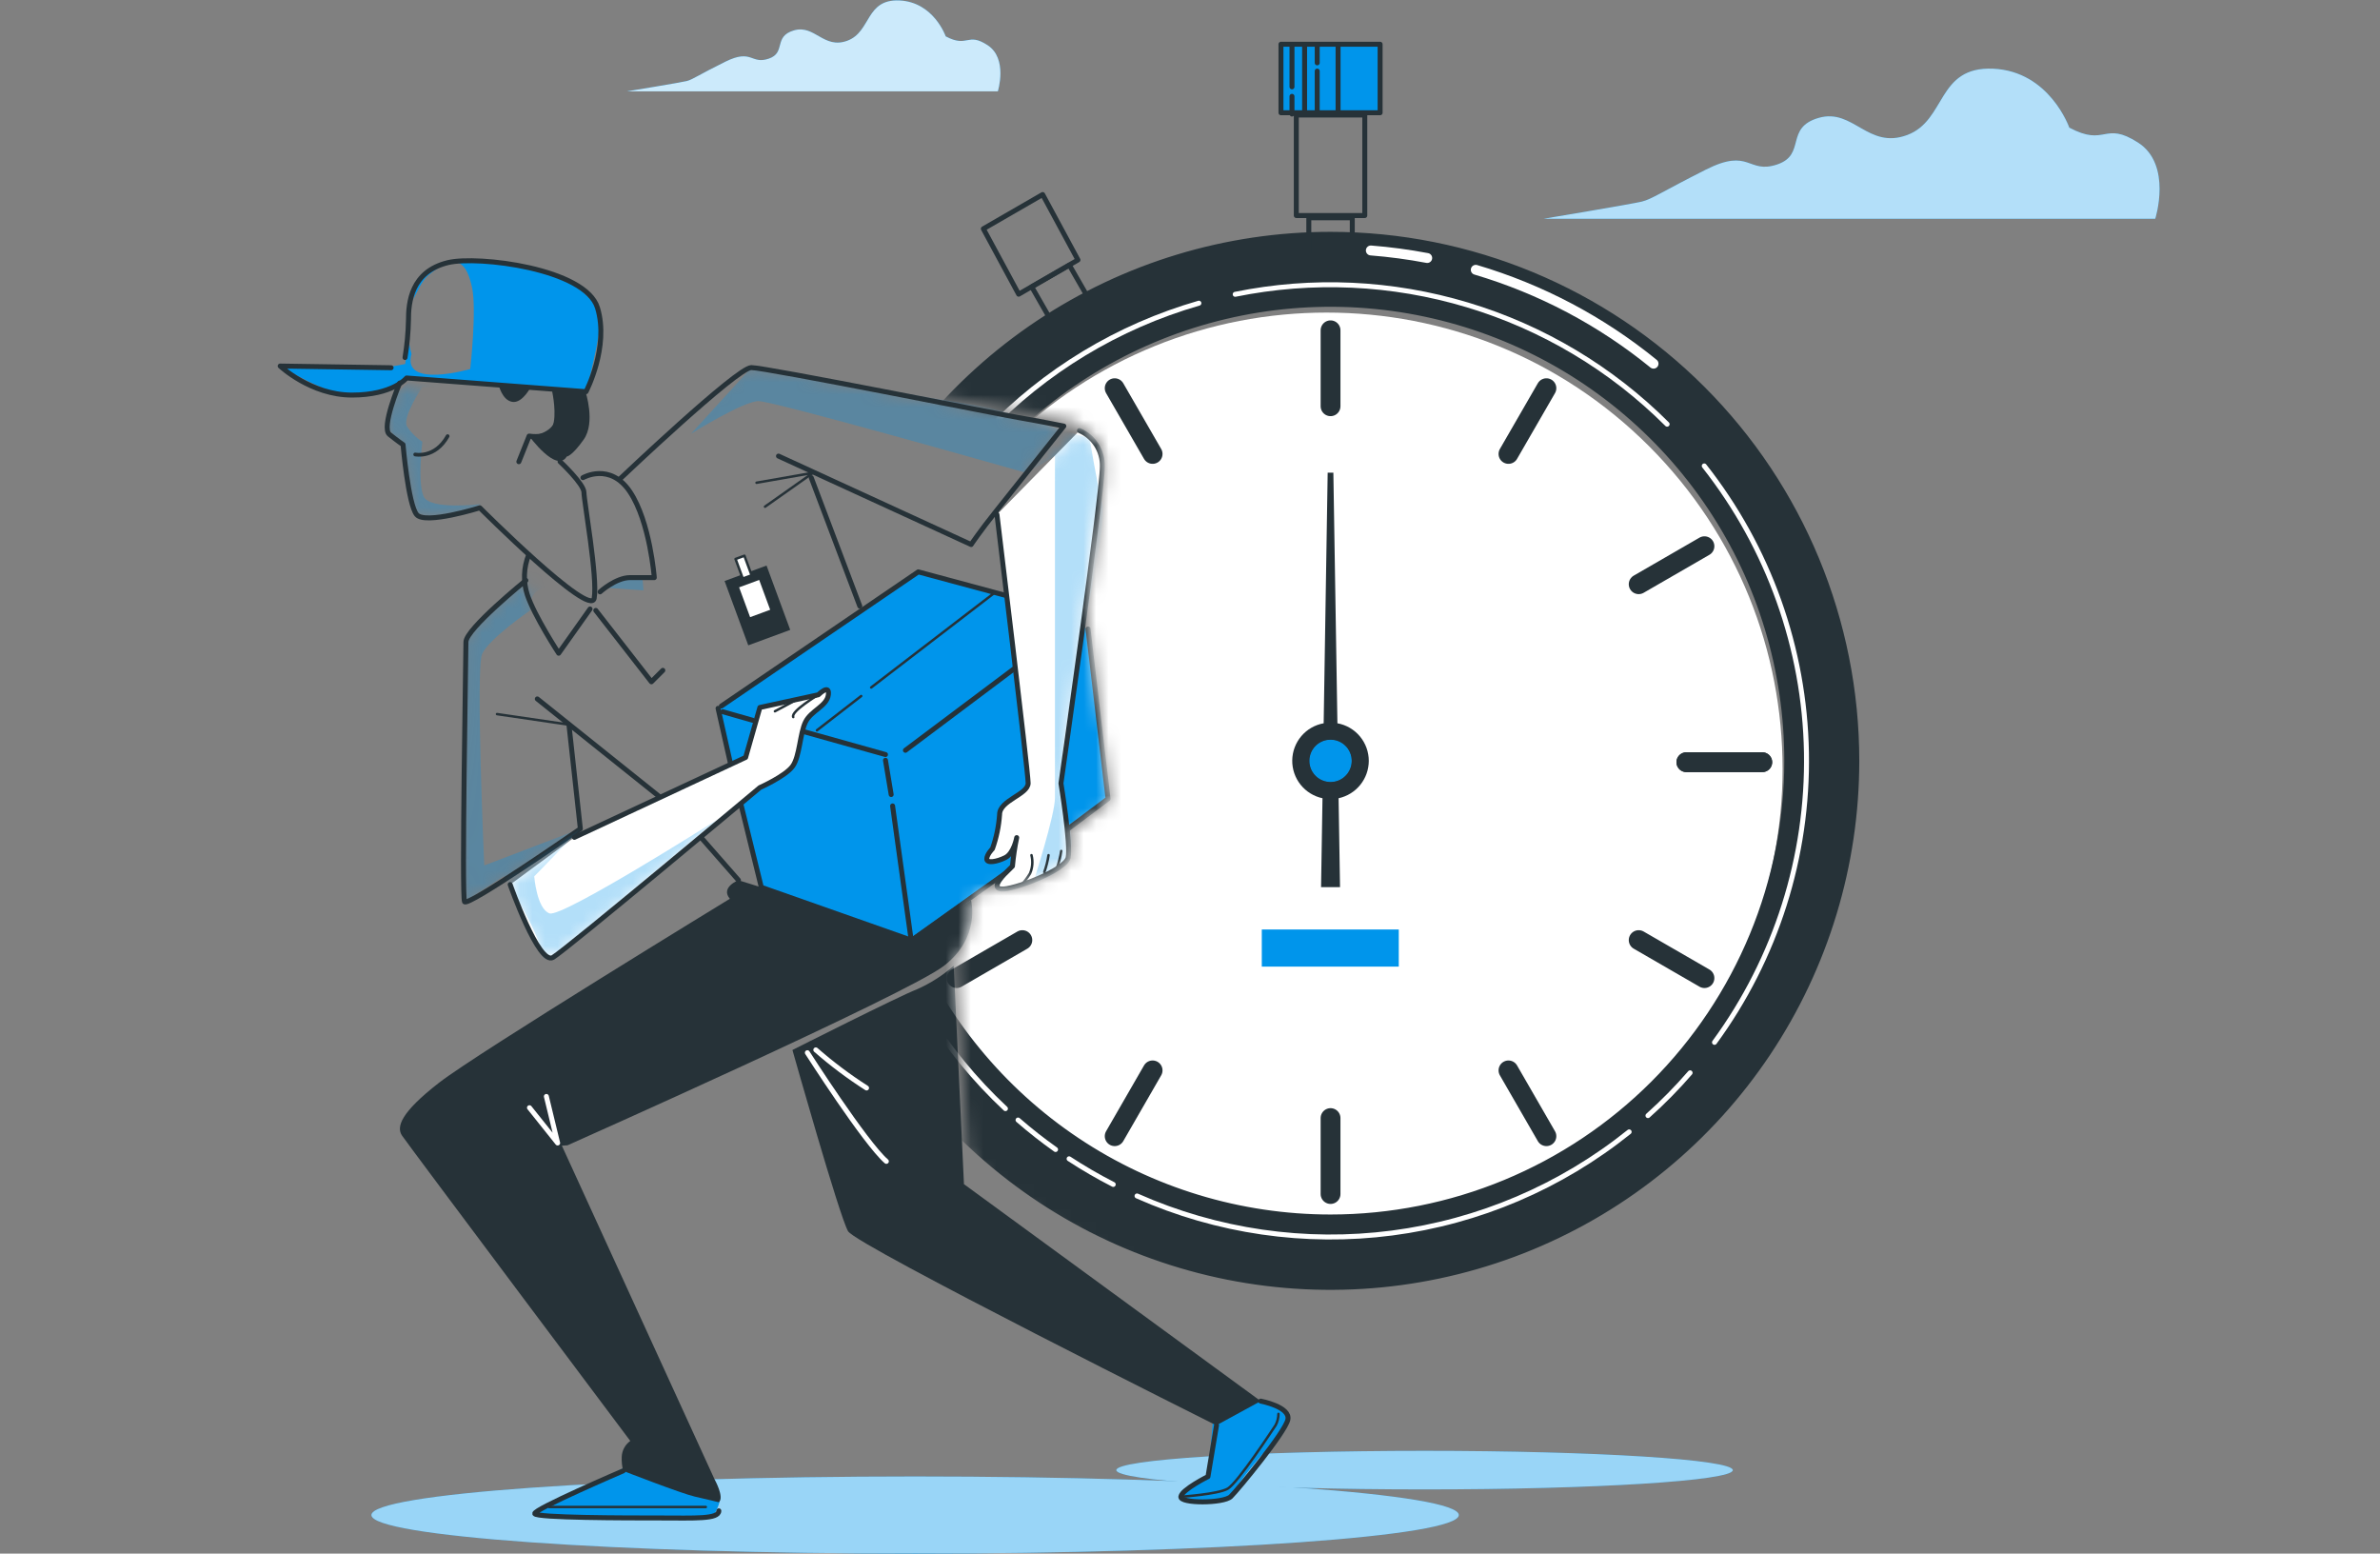 <?xml version="1.0" encoding="UTF-8"?> <svg xmlns="http://www.w3.org/2000/svg" width="190" height="124" viewBox="0 0 190 124" fill="none"><rect x="0" y="0" width="190" height="124" fill="#808080" stroke="none"/><g clip-path="url(#clip0_431_752)"><path d="M165.195 10.186C165.195 10.186 163.628 5.685 159.118 5.484C154.608 5.284 155.394 9.601 152.259 10.775C149.124 11.95 147.946 8.619 145.2 9.405C142.454 10.19 144.222 12.343 141.869 13.129C139.516 13.914 139.712 11.758 136.184 13.538C132.657 15.318 131.871 15.891 131.085 16.087C130.299 16.284 123.244 17.458 123.244 17.458H172.058C172.058 17.458 173.433 13.145 170.687 11.381C167.941 9.617 168.138 11.758 165.195 10.186Z" fill="#0095EB"></path><path opacity="0.7" d="M165.195 10.186C165.195 10.186 163.628 5.685 159.118 5.484C154.608 5.284 155.394 9.601 152.259 10.775C149.124 11.95 147.946 8.619 145.2 9.405C142.454 10.19 144.222 12.343 141.869 13.129C139.516 13.914 139.712 11.758 136.184 13.538C132.657 15.318 131.871 15.891 131.085 16.087C130.299 16.284 123.244 17.458 123.244 17.458H172.058C172.058 17.458 173.433 13.145 170.687 11.381C167.941 9.617 168.138 11.758 165.195 10.186Z" fill="white"></path><path d="M75.498 2.902C75.498 2.902 74.544 0.168 71.815 0.037C69.085 -0.094 69.56 2.529 67.657 3.245C65.754 3.962 65.042 1.936 63.376 2.427C61.711 2.918 62.783 4.211 61.359 4.686C59.934 5.161 60.049 3.867 57.909 4.923C55.768 5.979 55.298 6.352 54.819 6.47C54.34 6.589 50.068 7.289 50.068 7.289H79.66C79.66 7.289 80.478 4.674 78.841 3.606C77.204 2.537 77.278 3.851 75.498 2.902Z" fill="#0095EB"></path><path opacity="0.8" d="M75.498 2.902C75.498 2.902 74.544 0.168 71.815 0.037C69.085 -0.094 69.56 2.529 67.657 3.245C65.754 3.962 65.042 1.936 63.376 2.427C61.711 2.918 62.783 4.211 61.359 4.686C59.934 5.161 60.049 3.867 57.909 4.923C55.768 5.979 55.298 6.352 54.819 6.47C54.34 6.589 50.068 7.289 50.068 7.289H79.66C79.66 7.289 80.478 4.674 78.841 3.606C77.204 2.537 77.278 3.851 75.498 2.902Z" fill="white"></path><path d="M73.055 124C97.026 124 116.459 122.622 116.459 120.923C116.459 119.223 97.026 117.845 73.055 117.845C49.083 117.845 29.651 119.223 29.651 120.923C29.651 122.622 49.083 124 73.055 124Z" fill="#0095EB"></path><path d="M113.725 118.876C127.316 118.876 138.333 118.187 138.333 117.338C138.333 116.488 127.316 115.799 113.725 115.799C100.135 115.799 89.118 116.488 89.118 117.338C89.118 118.187 100.135 118.876 113.725 118.876Z" fill="#0095EB"></path><g opacity="0.6"><path d="M73.055 124C97.026 124 116.459 122.622 116.459 120.923C116.459 119.223 97.026 117.845 73.055 117.845C49.083 117.845 29.651 119.223 29.651 120.923C29.651 122.622 49.083 124 73.055 124Z" fill="white"></path><path d="M113.725 118.876C127.316 118.876 138.333 118.187 138.333 117.338C138.333 116.488 127.316 115.799 113.725 115.799C100.135 115.799 89.118 116.488 89.118 117.338C89.118 118.187 100.135 118.876 113.725 118.876Z" fill="white"></path></g><path d="M72.74 75.034L80.372 69.567" stroke="#263238" stroke-width="0.396" stroke-linecap="round" stroke-linejoin="round"></path><path d="M96.864 113.016L96.435 117.865C96.435 117.865 94.262 118.819 94.266 119.138C94.27 119.457 94.675 119.895 96.447 119.895C98.219 119.895 98.796 119.224 98.796 118.721C98.796 118.217 102.569 114.023 102.569 114.023C102.662 113.771 102.687 113.499 102.644 113.235C102.6 112.97 102.488 112.721 102.32 112.513C101.73 111.841 99.717 111.76 99.717 111.76L96.864 113.016Z" fill="#0095EB"></path><path d="M94.27 119.461C94.27 119.461 97.221 119.269 98.01 118.819C98.8 118.369 101.612 114.088 101.837 113.748C101.984 113.471 102.061 113.162 102.062 112.848" stroke="#263238" stroke-width="0.198" stroke-linecap="round" stroke-linejoin="round"></path><path d="M100.646 111.829C100.646 111.829 103.04 112.283 102.811 113.311C102.582 114.338 98.825 118.893 98.256 119.449C97.687 120.006 94.163 120.018 94.27 119.449C94.376 118.88 96.435 117.853 96.435 117.853L97.118 113.761" stroke="#263238" stroke-width="0.396" stroke-linecap="round" stroke-linejoin="round"></path><path d="M50.227 116.957L43.18 120.399C43.18 120.399 42.259 121.07 44.105 121.07C45.951 121.07 55.678 121.152 55.678 121.152C55.678 121.152 56.771 121.405 57.021 120.902C57.43 120.084 57.61 119.56 57.356 119.306C57.103 119.052 50.227 116.957 50.227 116.957Z" fill="#0095EB"></path><path d="M43.843 120.28H56.346" stroke="#263238" stroke-width="0.198" stroke-linecap="round" stroke-linejoin="round"></path><path d="M49.753 117.395C49.753 117.395 42.575 120.472 42.689 120.812C42.804 121.152 49.978 121.156 52.711 121.156C55.445 121.156 57.385 121.27 57.385 120.587" stroke="#263238" stroke-width="0.396" stroke-linecap="round" stroke-linejoin="round"></path><path d="M100.646 111.829L76.955 94.514L76.136 77.085C75.263 77.853 74.278 78.484 73.214 78.955C71.749 79.516 63.262 83.805 63.262 83.805C63.262 83.805 67.023 97.133 67.706 98.275C68.389 99.417 97.098 113.765 97.098 113.765L100.646 111.829Z" fill="#263238"></path><path d="M57.381 119.903C57.381 119.903 56.468 119.674 55.445 119.445C54.422 119.216 49.748 117.399 49.748 117.399C49.656 117.027 49.617 116.644 49.634 116.261C49.646 116.014 49.714 115.774 49.832 115.557C49.95 115.34 50.116 115.153 50.317 115.009C50.317 115.009 32.544 91.314 32.09 90.63C31.636 89.947 31.975 88.805 35.053 86.415C38.13 84.025 58.265 71.736 58.265 71.736C57.491 70.819 58.948 70.254 58.948 70.254L60.773 70.823L72.736 75.038L77.52 71.85C77.52 71.85 78.318 74.809 75.355 77.089C72.392 79.368 45.304 91.412 45.304 91.412L44.854 91.441L57.041 118.066C57.041 118.066 57.86 119.523 57.381 119.903Z" fill="#263238"></path><path d="M42.268 88.412L44.518 91.228L43.618 87.512" stroke="white" stroke-width="0.396" stroke-linecap="round" stroke-linejoin="round"></path><path d="M64.453 84.021C64.453 84.021 69.069 91.228 70.759 92.693" stroke="white" stroke-width="0.396" stroke-linecap="round" stroke-linejoin="round"></path><path d="M65.128 83.796C66.4 84.91 67.755 85.926 69.179 86.837" stroke="white" stroke-width="0.396" stroke-linecap="round" stroke-linejoin="round"></path><g style="mix-blend-mode:multiply"><path d="M73.223 45.643L57.238 56.537L60.733 70.942L72.596 74.92L88.426 63.641L86.515 49.15L73.223 45.643Z" fill="#0095EB"></path></g><path d="M57.324 56.537L58.339 61.038" stroke="#263238" stroke-width="0.396" stroke-linecap="round" stroke-linejoin="round"></path><path d="M59.181 64.325L60.778 70.819L72.74 75.034L71.258 64.325" stroke="#263238" stroke-width="0.396" stroke-linecap="round" stroke-linejoin="round"></path><path d="M71.144 63.416L70.689 60.682" stroke="#263238" stroke-width="0.396" stroke-linecap="round" stroke-linejoin="round"></path><path d="M85.271 66.15L88.459 63.756L86.863 50.202" stroke="#263238" stroke-width="0.396" stroke-linecap="round" stroke-linejoin="round"></path><path d="M72.281 59.884L80.941 53.389" stroke="#263238" stroke-width="0.396" stroke-linecap="round" stroke-linejoin="round"></path><path d="M80.487 47.578L73.308 45.643L57.586 56.352" stroke="#263238" stroke-width="0.396" stroke-linecap="round" stroke-linejoin="round"></path><path d="M57.7 56.807L60.094 57.49" stroke="#263238" stroke-width="0.396" stroke-linecap="round" stroke-linejoin="round"></path><path d="M64.195 58.403L70.689 60.224" stroke="#263238" stroke-width="0.396" stroke-linecap="round" stroke-linejoin="round"></path><path d="M79.345 47.353L69.548 54.871" stroke="#263238" stroke-width="0.198" stroke-linecap="round" stroke-linejoin="round"></path><path d="M68.75 55.554L65.218 58.288" stroke="#263238" stroke-width="0.198" stroke-linecap="round" stroke-linejoin="round"></path><path d="M79.59 41.067C79.59 41.067 82.079 61.591 82.079 62.504C82.079 63.416 79.799 63.87 79.799 65.008C79.735 65.941 79.544 66.861 79.23 67.742C79.23 67.742 78.776 68.2 78.776 68.56C78.776 68.92 79.574 68.789 80.257 68.45C80.941 68.11 81.166 66.854 81.166 66.854C81.01 67.606 80.896 68.368 80.826 69.133L80.372 69.587C80.372 69.587 79.005 70.84 79.914 70.954C80.822 71.069 85.041 69.473 85.271 68.45C85.5 67.427 84.698 62.524 84.698 62.524C84.698 62.524 88.004 39.398 88.004 37.233C88.02 36.628 87.855 36.032 87.53 35.521C87.204 35.011 86.734 34.609 86.179 34.368" fill="white"></path><mask id="mask0_431_752" style="mask-type:luminance" maskUnits="userSpaceOnUse" x="78" y="34" width="11" height="37"><path d="M79.59 41.067C79.59 41.067 82.079 61.591 82.079 62.504C82.079 63.416 79.799 63.87 79.799 65.008C79.735 65.941 79.544 66.861 79.23 67.742C79.23 67.742 78.776 68.2 78.776 68.56C78.776 68.92 79.574 68.789 80.257 68.45C80.941 68.11 81.166 66.854 81.166 66.854C81.01 67.606 80.896 68.368 80.826 69.133L80.372 69.587C80.372 69.587 79.005 70.84 79.914 70.954C80.822 71.069 85.041 69.473 85.271 68.45C85.5 67.427 84.698 62.524 84.698 62.524C84.698 62.524 88.004 39.398 88.004 37.233C88.02 36.628 87.855 36.032 87.53 35.521C87.204 35.011 86.734 34.609 86.179 34.368" fill="white"></path></mask><g mask="url(#mask0_431_752)"><g style="mix-blend-mode:multiply" opacity="0.3"><path d="M87.988 40.114C87.509 38.293 86.989 34.986 86.989 34.986L84.82 34.327L81.956 37.769L84.219 36.377V63.686C84.219 65.078 82.48 70.467 82.48 70.467C82.48 70.467 86.077 69.71 85.496 66.436C84.915 63.162 84.219 63.686 85.262 57.077C86.306 50.468 88.483 41.947 87.988 40.114Z" fill="#0095EB"></path></g></g><path d="M79.59 41.067C79.59 41.067 82.079 61.591 82.079 62.504C82.079 63.416 79.799 63.87 79.799 65.008C79.735 65.941 79.544 66.861 79.23 67.742C79.23 67.742 78.776 68.2 78.776 68.56C78.776 68.92 79.574 68.789 80.257 68.45C80.941 68.11 81.166 66.854 81.166 66.854C81.01 67.606 80.896 68.368 80.826 69.133L80.372 69.587C80.372 69.587 79.005 70.84 79.914 70.954C80.822 71.069 85.041 69.473 85.271 68.45C85.5 67.427 84.698 62.524 84.698 62.524C84.698 62.524 88.004 39.398 88.004 37.233C88.02 36.628 87.855 36.032 87.53 35.521C87.204 35.011 86.734 34.609 86.179 34.368" stroke="#263238" stroke-width="0.396" stroke-linecap="round" stroke-linejoin="round"></path><path d="M82.345 68.257C82.469 68.744 82.428 69.257 82.23 69.718C82.006 70.084 81.743 70.425 81.444 70.733" stroke="#263238" stroke-width="0.198" stroke-linecap="round" stroke-linejoin="round"></path><path d="M83.707 68.257C83.64 68.718 83.526 69.17 83.368 69.608" stroke="#263238" stroke-width="0.198" stroke-linecap="round" stroke-linejoin="round"></path><path d="M84.722 67.918C84.653 68.378 84.54 68.83 84.383 69.268" stroke="#263238" stroke-width="0.198" stroke-linecap="round" stroke-linejoin="round"></path><path d="M47.919 25.266C47.788 24.088 45.431 21.861 42.157 21.207C38.883 20.552 35.343 20.552 34.034 21.616C33.543 22.005 33.215 22.909 33.002 23.883C33.236 23.384 33.706 22.373 34.193 21.968C36.604 19.959 37.275 21.149 37.676 22.905C38.077 24.661 37.541 29.453 37.541 29.453C37.541 29.453 32.049 31.061 32.851 28.246C32.733 27.844 32.651 27.434 32.605 27.018C32.605 27.227 32.605 27.354 32.605 27.354L32.343 29.056L30.117 29.465L22.383 29.22C22.383 29.22 26.32 31.675 28.546 31.675C29.984 31.616 31.363 31.082 32.466 30.157L46.79 31.25C46.79 31.25 48.05 26.445 47.919 25.266Z" fill="#0095EB"></path><path d="M31.222 29.351L22.366 29.216C22.366 29.216 24.822 31.532 28.096 31.532C31.369 31.532 32.458 30.169 32.458 30.169L46.782 31.262C46.782 31.262 48.652 27.697 47.698 24.567C46.745 21.436 38.151 20.384 35.761 20.961C32.806 21.677 32.609 24.174 32.609 25.537C32.588 26.542 32.496 27.544 32.335 28.536" stroke="#263238" stroke-width="0.396" stroke-linecap="round" stroke-linejoin="round"></path><mask id="mask1_431_752" style="mask-type:luminance" maskUnits="userSpaceOnUse" x="30" y="30" width="18" height="18"><path d="M31.906 30.578C31.906 30.578 30.404 34.122 31.087 34.671C31.771 35.219 32.176 35.489 32.176 35.489C32.176 35.489 32.585 40.257 33.264 41.075C33.944 41.894 38.306 40.531 38.306 40.531C38.306 40.531 47.15 49.383 47.436 47.746C47.723 46.109 46.618 39.97 46.618 39.299C46.618 38.628 44.711 36.844 44.711 36.844" fill="white"></path></mask><g mask="url(#mask1_431_752)"><g style="mix-blend-mode:multiply" opacity="0.3"><path d="M39.501 30.779L33.718 30.881C33.718 30.881 32.082 33.316 32.491 34.028C32.807 34.521 33.226 34.939 33.718 35.256C33.718 35.256 33.309 38.505 33.821 39.623C34.332 40.74 38.388 40.228 38.388 40.228C37.49 40.759 36.482 41.073 35.441 41.145C33.514 41.346 32.908 40.941 32.601 39.823C32.294 38.706 32.192 35.498 32.192 35.498L30.78 34.028L31.795 31.287L32.912 30.173L39.501 30.779Z" fill="#0095EB"></path></g></g><path d="M31.906 30.578C31.906 30.578 30.404 34.122 31.087 34.671C31.771 35.219 32.176 35.489 32.176 35.489C32.176 35.489 32.585 40.257 33.264 41.075C33.944 41.894 38.306 40.531 38.306 40.531C38.306 40.531 47.15 49.383 47.436 47.746C47.723 46.109 46.618 39.97 46.618 39.299C46.618 38.628 44.711 36.844 44.711 36.844" stroke="#263238" stroke-width="0.396" stroke-linecap="round" stroke-linejoin="round"></path><path d="M39.808 30.714C39.808 30.714 40.078 31.941 40.897 32.076C41.715 32.211 42.395 30.849 42.395 30.849L39.808 30.714Z" fill="#263238"></path><path d="M46.741 31.262C46.741 31.262 47.559 33.717 46.602 35.076C45.644 36.435 45.243 36.439 45.243 36.439C44.424 37.801 42.243 34.802 42.243 34.802C42.243 34.802 43.88 34.728 44.289 33.639C44.699 32.551 44.126 30.959 44.126 30.959L46.741 31.262Z" fill="#263238"></path><path d="M44.285 31.262C44.285 31.262 44.694 33.169 44.285 34.127C43.876 35.084 42.239 34.806 42.239 34.806L41.42 36.852" stroke="#263238" stroke-width="0.396" stroke-linecap="round" stroke-linejoin="round"></path><path d="M33.146 36.275C33.146 36.275 34.725 36.615 35.736 34.81" stroke="#263238" stroke-width="0.297" stroke-linecap="round" stroke-linejoin="round"></path><path d="M61.194 45.139L57.845 46.373L59.736 51.507L63.085 50.274L61.194 45.139Z" fill="#263238"></path><path d="M60.608 46.288L59.006 46.878L59.883 49.259L61.485 48.669L60.608 46.288Z" fill="white"></path><path d="M59.427 44.356L58.721 44.616L59.296 46.179L60.003 45.919L59.427 44.356Z" fill="white" stroke="#263238" stroke-width="0.198" stroke-linecap="round" stroke-linejoin="round"></path><path d="M55.92 66.792L58.952 70.25" stroke="#263238" stroke-width="0.396" stroke-linecap="round" stroke-linejoin="round"></path><mask id="mask2_431_752" style="mask-type:luminance" maskUnits="userSpaceOnUse" x="73" y="0" width="85" height="112"><path d="M73.836 31.245L74.602 31.54L85.52 33.537C85.52 33.537 87.3 34.474 87.927 35.473C88.553 36.471 87.988 40.114 87.988 40.114L86.846 48.683L88.675 64.046L85.483 66.44L85.606 67.959C85.692 67.983 85.586 69.984 80.851 70.823C80.851 70.823 79.869 71.314 79.582 71.097C78.858 70.553 79.439 70.598 79.439 70.598L77.524 71.826C77.626 72.791 77.522 73.768 77.221 74.691C76.722 76.328 76.378 76.647 76.378 76.647L77.249 91.875L79.349 94.866L106.768 111.51H157.318V0H73.219V31.012L73.836 31.245Z" fill="white"></path></mask><g mask="url(#mask2_431_752)"><path d="M87.071 24.125L84.063 25.86L82.365 22.893L85.369 21.162L87.071 24.125Z" stroke="#263238" stroke-width="0.396" stroke-linecap="round" stroke-linejoin="round"></path><path d="M86.056 20.748L81.322 23.482L78.502 18.26L83.237 15.527L86.056 20.748Z" stroke="#263238" stroke-width="0.396" stroke-linecap="round" stroke-linejoin="round"></path><path d="M131.644 87.097C145.861 72.879 145.861 49.828 131.644 35.611C117.427 21.394 94.376 21.394 80.158 35.611C65.941 49.828 65.941 72.879 80.158 87.097C94.376 101.314 117.427 101.314 131.644 87.097Z" fill="white"></path><path d="M106.22 18.702C97.907 18.7 89.781 21.163 82.868 25.779C75.956 30.395 70.568 36.958 67.385 44.637C64.202 52.315 63.368 60.766 64.989 68.918C66.609 77.071 70.61 84.561 76.487 90.439C82.364 96.318 89.852 100.321 98.004 101.944C106.157 103.566 114.607 102.735 122.287 99.555C129.967 96.374 136.531 90.988 141.149 84.076C145.767 77.165 148.232 69.04 148.232 60.727C148.232 49.584 143.806 38.896 135.928 31.016C128.049 23.135 117.363 18.706 106.22 18.702ZM106.22 97.133C99.016 97.133 91.974 94.997 85.984 90.995C79.995 86.993 75.326 81.305 72.57 74.649C69.813 67.994 69.092 60.671 70.497 53.605C71.903 46.54 75.371 40.05 80.465 34.956C85.559 29.863 92.049 26.394 99.114 24.988C106.179 23.583 113.503 24.304 120.158 27.061C126.813 29.818 132.502 34.486 136.504 40.476C140.506 46.465 142.642 53.507 142.642 60.711C142.642 65.494 141.7 70.23 139.87 74.649C138.039 79.068 135.356 83.083 131.974 86.466C128.592 89.848 124.577 92.531 120.158 94.361C115.739 96.191 111.003 97.133 106.22 97.133Z" fill="#263238" stroke="#263238" stroke-width="0.396" stroke-linecap="round" stroke-linejoin="round"></path><path d="M132.006 29.027C127.818 25.615 122.994 23.068 117.813 21.534" stroke="white" stroke-width="0.791" stroke-linecap="round" stroke-linejoin="round"></path><path d="M113.938 20.593C112.45 20.311 110.947 20.11 109.436 19.991" stroke="white" stroke-width="0.791" stroke-linecap="round" stroke-linejoin="round"></path><path d="M136.872 83.195C141.782 76.49 144.36 68.362 144.212 60.053C144.064 51.745 141.198 43.713 136.053 37.188" stroke="white" stroke-width="0.396" stroke-linecap="round" stroke-linejoin="round"></path><path d="M131.56 89.043C132.753 87.977 133.877 86.835 134.924 85.626" stroke="white" stroke-width="0.396" stroke-linecap="round" stroke-linejoin="round"></path><path d="M90.771 95.455C97.158 98.292 104.203 99.315 111.133 98.413C118.063 97.51 124.61 94.717 130.058 90.34" stroke="white" stroke-width="0.396" stroke-linecap="round" stroke-linejoin="round"></path><path d="M85.348 92.489C86.485 93.234 87.661 93.917 88.872 94.535" stroke="white" stroke-width="0.396" stroke-linecap="round" stroke-linejoin="round"></path><path d="M81.272 89.394C82.231 90.229 83.231 91.014 84.268 91.748" stroke="white" stroke-width="0.396" stroke-linecap="round" stroke-linejoin="round"></path><path d="M95.71 24.198C89.253 26.058 83.403 29.596 78.759 34.453C74.114 39.31 70.84 45.311 69.27 51.845C67.7 58.38 67.891 65.213 69.822 71.65C71.754 78.087 75.357 83.896 80.266 88.486" stroke="white" stroke-width="0.396" stroke-linecap="round" stroke-linejoin="round"></path><path d="M133.09 33.856C128.645 29.417 123.169 26.146 117.153 24.338C111.136 22.529 104.765 22.238 98.608 23.49" stroke="white" stroke-width="0.396" stroke-linecap="round" stroke-linejoin="round"></path><path d="M111.667 74.187H100.732V77.15H111.667V74.187Z" fill="#0095EB"></path><path d="M109.273 60.727C109.273 60.013 109.022 59.322 108.564 58.773C108.106 58.225 107.471 57.855 106.768 57.728L106.445 37.728H105.991L105.671 57.728C104.976 57.853 104.345 58.215 103.887 58.754C103.43 59.293 103.173 59.974 103.162 60.68C103.151 61.387 103.386 62.076 103.826 62.629C104.267 63.181 104.886 63.564 105.577 63.711L105.463 70.807H106.977L106.862 63.711C107.544 63.563 108.155 63.187 108.593 62.644C109.032 62.101 109.272 61.425 109.273 60.727ZM106.22 62.364C105.896 62.364 105.579 62.268 105.31 62.089C105.041 61.909 104.831 61.653 104.707 61.354C104.583 61.055 104.551 60.725 104.614 60.408C104.677 60.09 104.833 59.799 105.062 59.57C105.291 59.341 105.583 59.185 105.9 59.122C106.218 59.059 106.547 59.091 106.846 59.215C107.145 59.339 107.401 59.549 107.581 59.818C107.761 60.087 107.857 60.404 107.857 60.727C107.857 60.942 107.814 61.155 107.732 61.354C107.65 61.552 107.529 61.733 107.377 61.885C107.225 62.037 107.045 62.157 106.846 62.24C106.648 62.322 106.435 62.364 106.22 62.364Z" fill="#263238"></path><path d="M106.22 62.409C107.149 62.409 107.902 61.656 107.902 60.727C107.902 59.798 107.149 59.045 106.22 59.045C105.291 59.045 104.538 59.798 104.538 60.727C104.538 61.656 105.291 62.409 106.22 62.409Z" fill="#0095EB"></path><path d="M106.22 26.363V32.424" stroke="#263238" stroke-width="1.582" stroke-linecap="round" stroke-linejoin="round"></path><path d="M106.22 89.239V95.3" stroke="#263238" stroke-width="1.582" stroke-linecap="round" stroke-linejoin="round"></path><path d="M88.987 30.984L92.015 36.23" stroke="#263238" stroke-width="1.582" stroke-linecap="round" stroke-linejoin="round"></path><path d="M120.424 85.433L123.453 90.684" stroke="#263238" stroke-width="1.582" stroke-linecap="round" stroke-linejoin="round"></path><path d="M76.37 43.596L81.616 46.629" stroke="#263238" stroke-width="1.582" stroke-linecap="round" stroke-linejoin="round"></path><path d="M130.819 75.034L136.07 78.067" stroke="#263238" stroke-width="1.582" stroke-linecap="round" stroke-linejoin="round"></path><path d="M140.686 60.834H134.625" stroke="#263238" stroke-width="1.582" stroke-linecap="round" stroke-linejoin="round"></path><path d="M77.81 60.834H71.749" stroke="#263238" stroke-width="1.582" stroke-linecap="round" stroke-linejoin="round"></path><path d="M140.686 60.834H134.625" stroke="#263238" stroke-width="1.582" stroke-linecap="round" stroke-linejoin="round"></path><path d="M77.81 60.834H71.749" stroke="#263238" stroke-width="1.582" stroke-linecap="round" stroke-linejoin="round"></path><path d="M136.07 43.596L130.819 46.629" stroke="#263238" stroke-width="1.582" stroke-linecap="round" stroke-linejoin="round"></path><path d="M81.616 75.034L76.37 78.067" stroke="#263238" stroke-width="1.582" stroke-linecap="round" stroke-linejoin="round"></path><path d="M123.453 30.984L120.424 36.23" stroke="#263238" stroke-width="1.582" stroke-linecap="round" stroke-linejoin="round"></path><path d="M92.015 85.433L88.987 90.684" stroke="#263238" stroke-width="1.582" stroke-linecap="round" stroke-linejoin="round"></path><path d="M107.955 17.381H104.485V20.45H107.955V17.381Z" stroke="#263238" stroke-width="0.396" stroke-linecap="round" stroke-linejoin="round"></path><path d="M108.953 9.179H103.486V17.204H108.953V9.179Z" stroke="#263238" stroke-width="0.396" stroke-linecap="round" stroke-linejoin="round"></path><path d="M110.091 3.532H102.176V8.999H110.091V3.532Z" fill="#0095EB"></path><path d="M110.177 3.532H102.262V8.999H110.177V3.532Z" stroke="#263238" stroke-width="0.396" stroke-linecap="round" stroke-linejoin="round"></path><path d="M103.142 6.933V3.655" stroke="#263238" stroke-width="0.396" stroke-linecap="round" stroke-linejoin="round"></path><path d="M103.142 9.102V7.69" stroke="#263238" stroke-width="0.396" stroke-linecap="round" stroke-linejoin="round"></path><path d="M104.149 9.102V3.655" stroke="#263238" stroke-width="0.396" stroke-linecap="round" stroke-linejoin="round"></path><path d="M105.156 5.017V3.655" stroke="#263238" stroke-width="0.396" stroke-linecap="round" stroke-linejoin="round"></path><path d="M105.156 9.102V5.672" stroke="#263238" stroke-width="0.396" stroke-linecap="round" stroke-linejoin="round"></path><path d="M106.821 9.102V3.655" stroke="#263238" stroke-width="0.396" stroke-linecap="round" stroke-linejoin="round"></path></g><g style="mix-blend-mode:multiply" opacity="0.3"><path d="M48.431 46.915L51.373 47.12L51.275 46.003C51.275 46.003 48.635 45.798 48.431 46.915Z" fill="#0095EB"></path></g><mask id="mask3_431_752" style="mask-type:luminance" maskUnits="userSpaceOnUse" x="37" y="46" width="10" height="26"><path d="M41.981 46.326C41.981 46.326 37.197 50.201 37.197 51.237C37.197 52.272 36.853 71.515 37.083 71.969C37.312 72.423 46.331 66.15 46.331 66.15L45.419 57.834" fill="white"></path></mask><g mask="url(#mask3_431_752)"><g style="mix-blend-mode:multiply" opacity="0.3"><path d="M40.324 70.132L46.331 66.15L38.658 69.076C38.658 69.076 37.962 53.422 38.486 52.207C39.01 50.991 42.313 48.728 42.313 48.728C42.313 48.728 42.116 47.468 43.18 46.989C43.91 46.716 44.714 46.716 45.443 46.989L46.2 47.276C45.329 46.784 43.921 45.79 41.756 43.768H41.707L42.231 44.272L42.002 46.318L39.702 48.196C39.182 48.72 37.218 51.217 37.218 51.217L37.103 71.949L40.225 69.939L40.324 70.132Z" fill="#0095EB"></path></g></g><path d="M41.981 46.326C41.981 46.326 37.197 50.201 37.197 51.237C37.197 52.272 36.853 71.515 37.083 71.969C37.312 72.423 46.331 66.15 46.331 66.15L45.419 57.834" stroke="#263238" stroke-width="0.396" stroke-linecap="round" stroke-linejoin="round"></path><path d="M42.894 55.784L52.576 63.531" stroke="#263238" stroke-width="0.396" stroke-linecap="round" stroke-linejoin="round"></path><mask id="mask4_431_752" style="mask-type:luminance" maskUnits="userSpaceOnUse" x="49" y="29" width="36" height="15"><path d="M49.45 38.264C49.45 38.264 58.842 29.338 59.98 29.338C61.117 29.338 79.914 33.095 81.281 33.324C82.647 33.554 84.927 34.008 84.927 34.008C84.927 34.008 80.941 39.021 79.574 40.728C78.207 42.434 77.528 43.461 77.528 43.461L62.148 36.402" fill="white"></path></mask><g mask="url(#mask4_431_752)"><g style="mix-blend-mode:multiply" opacity="0.3"><path d="M84.82 34.327L78.989 32.535L59.98 29.338L55.163 34.622C55.163 34.622 59.337 32.015 60.553 32.015C61.768 32.015 80.102 37.228 81.833 37.715L84.82 34.327Z" fill="#0095EB"></path></g></g><path d="M49.45 38.264C49.45 38.264 58.842 29.338 59.98 29.338C61.117 29.338 79.914 33.095 81.281 33.324C82.647 33.554 84.927 34.008 84.927 34.008C84.927 34.008 80.941 39.021 79.574 40.728C78.207 42.434 77.528 43.461 77.528 43.461L62.148 36.402" stroke="#263238" stroke-width="0.396" stroke-linecap="round" stroke-linejoin="round"></path><path d="M64.764 38.125L68.639 48.377" stroke="#263238" stroke-width="0.396" stroke-linecap="round" stroke-linejoin="round"></path><path d="M52.916 53.504L52.003 54.417L47.563 48.72" stroke="#263238" stroke-width="0.396" stroke-linecap="round" stroke-linejoin="round"></path><path d="M60.397 38.53L64.903 37.74L61.072 40.441" stroke="#263238" stroke-width="0.198" stroke-linecap="round" stroke-linejoin="round"></path><path d="M45.398 57.834L39.677 56.995" stroke="#263238" stroke-width="0.198" stroke-linecap="round" stroke-linejoin="round"></path><path d="M42.21 44.276C41.799 45.294 41.758 46.423 42.096 47.468C42.665 49.175 44.6 52.137 44.6 52.137L47.105 48.606" stroke="#263238" stroke-width="0.396" stroke-linecap="round" stroke-linejoin="round"></path><path d="M47.903 47.239C47.903 47.239 49.159 46.101 50.297 46.101H52.233C52.233 46.101 51.893 41.657 50.297 39.263C48.701 36.868 46.536 38.125 46.536 38.125" stroke="#263238" stroke-width="0.396" stroke-linecap="round" stroke-linejoin="round"></path><path d="M45.852 66.833L59.525 60.453L60.663 56.467L65.332 55.452C65.332 55.452 66.245 54.54 66.13 55.452C66.016 56.365 64.764 56.705 64.309 57.617C63.855 58.53 63.851 60.351 63.282 61.149C62.713 61.947 60.663 62.859 60.663 62.859C60.663 62.859 45.284 75.73 44.146 76.414C43.008 77.097 40.729 70.602 40.729 70.602" fill="white"></path><mask id="mask5_431_752" style="mask-type:luminance" maskUnits="userSpaceOnUse" x="40" y="55" width="27" height="22"><path d="M45.852 66.833L59.525 60.453L60.663 56.467L65.332 55.452C65.332 55.452 66.245 54.54 66.13 55.452C66.016 56.365 64.764 56.705 64.309 57.617C63.855 58.53 63.851 60.351 63.282 61.149C62.713 61.947 60.663 62.859 60.663 62.859C60.663 62.859 45.284 75.73 44.146 76.414C43.008 77.097 40.729 70.602 40.729 70.602" fill="white"></path></mask><g mask="url(#mask5_431_752)"><g style="mix-blend-mode:multiply" opacity="0.3"><path d="M40.324 70.132C40.852 70.979 43.008 74.486 43.16 75.861C43.336 77.428 44.727 75.861 44.727 75.861L57.25 65.429C57.25 65.429 44.899 73.25 43.876 72.902C42.853 72.554 42.648 69.948 42.648 69.948L46.331 66.15L40.324 70.132Z" fill="#0095EB"></path></g></g><path d="M45.852 66.833L59.525 60.453L60.663 56.467L65.332 55.452C65.332 55.452 66.245 54.54 66.13 55.452C66.016 56.365 64.764 56.705 64.309 57.617C63.855 58.53 63.851 60.351 63.282 61.149C62.713 61.947 60.663 62.859 60.663 62.859C60.663 62.859 45.284 75.73 44.146 76.414C43.008 77.097 40.729 70.602 40.729 70.602" stroke="#263238" stroke-width="0.396" stroke-linecap="round" stroke-linejoin="round"></path><path d="M65.332 55.452C65.332 55.452 63.102 56.782 63.327 57.232" stroke="#263238" stroke-width="0.198" stroke-linecap="round" stroke-linejoin="round"></path><path d="M63.552 55.87L61.862 56.77" stroke="#263238" stroke-width="0.198" stroke-linecap="round" stroke-linejoin="round"></path></g><defs><clipPath id="clip0_431_752"><rect width="190" height="124" fill="white"></rect></clipPath></defs></svg> 
